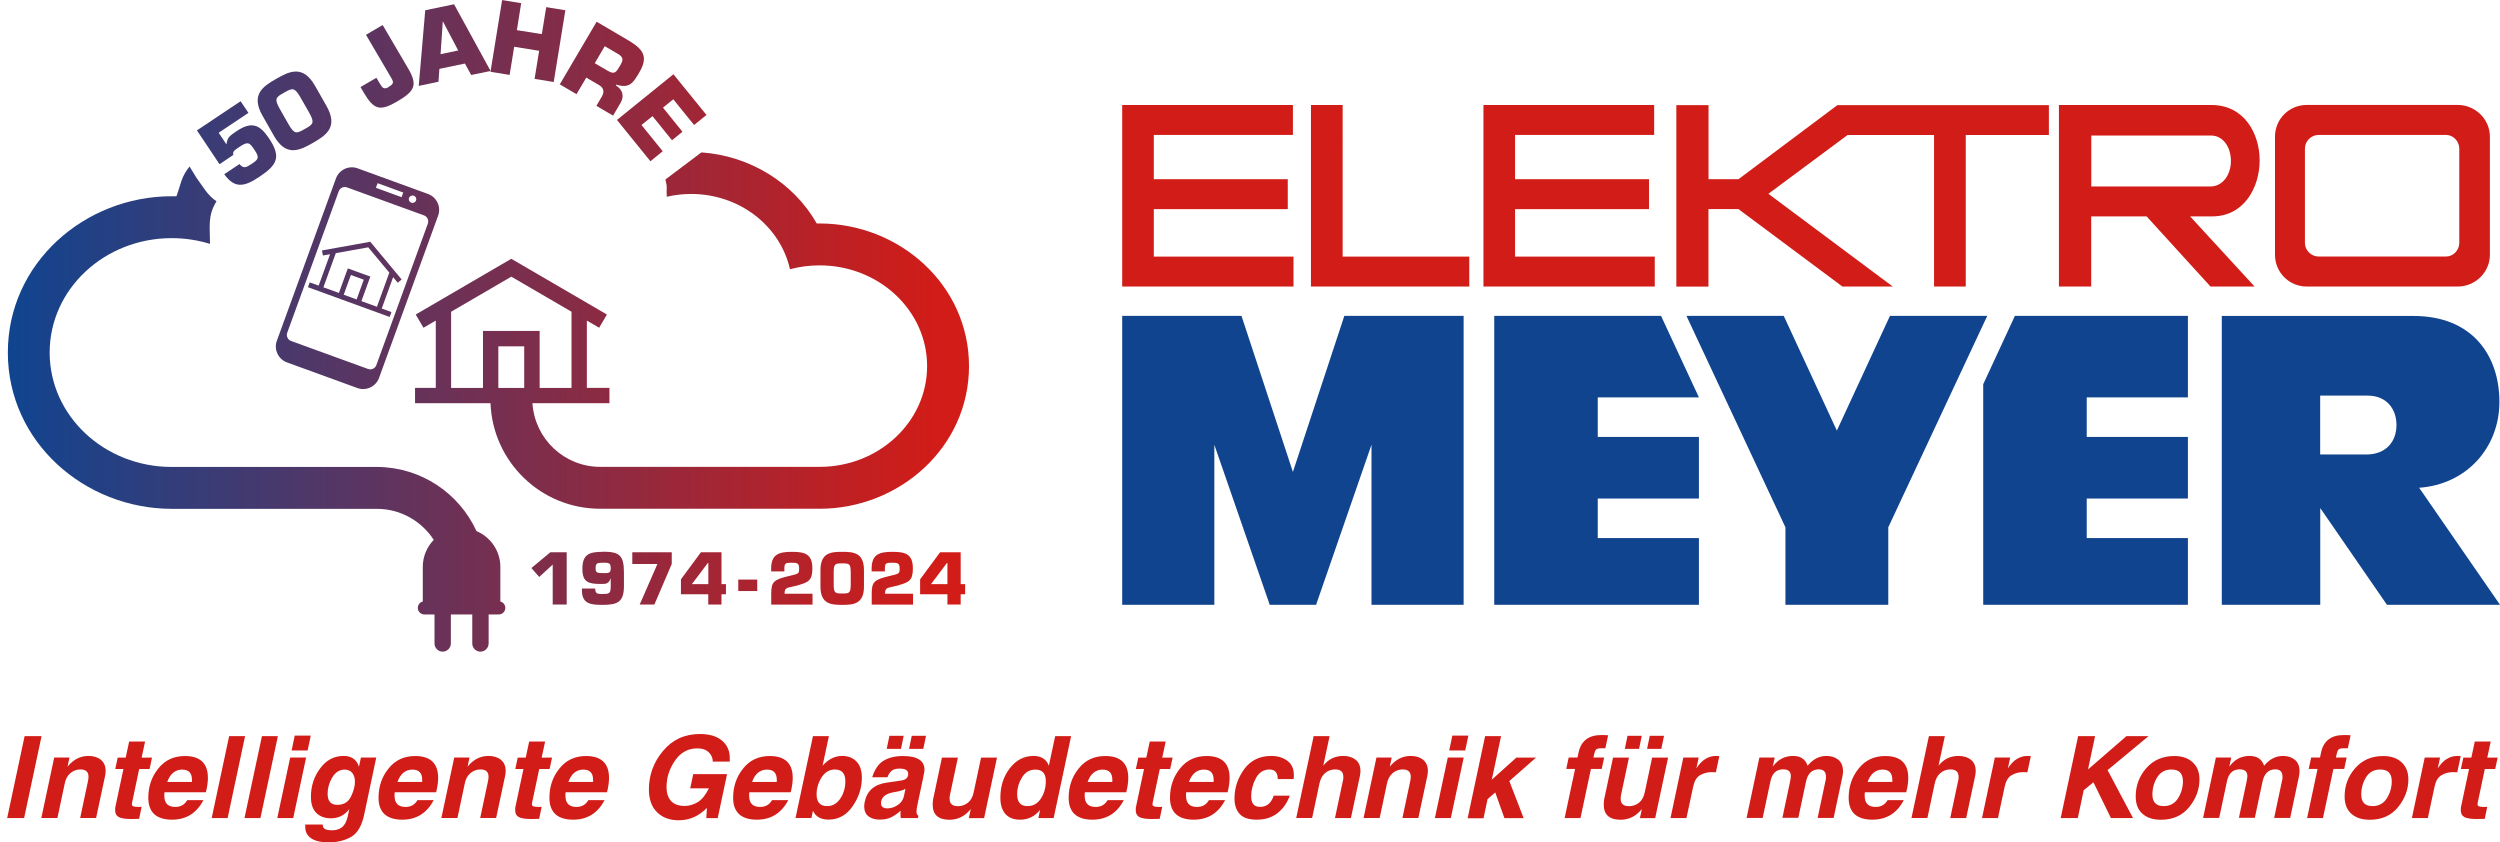 <?xml version="1.0" encoding="UTF-8"?>
<svg xmlns="http://www.w3.org/2000/svg" xmlns:xlink="http://www.w3.org/1999/xlink" id="Ebene_1" width="104.61mm" height="35.25mm" viewBox="0 0 296.54 99.91">
  <defs>
    <style>.cls-1{fill:url(#Unbenannter_Verlauf_4-8);}.cls-1,.cls-2,.cls-3,.cls-4,.cls-5,.cls-6,.cls-7,.cls-8,.cls-9,.cls-10,.cls-11,.cls-12,.cls-13,.cls-14,.cls-15,.cls-16,.cls-17,.cls-18,.cls-19,.cls-20,.cls-21,.cls-22,.cls-23{stroke-width:0px;}.cls-2{fill:url(#Unbenannter_Verlauf_4-15);}.cls-3{fill:url(#Unbenannter_Verlauf_4-7);}.cls-4{fill:url(#Unbenannter_Verlauf_4-19);}.cls-5{fill:url(#Unbenannter_Verlauf_4-5);}.cls-6{fill:url(#Unbenannter_Verlauf_4-10);}.cls-7{fill:url(#Unbenannter_Verlauf_4-4);}.cls-8{fill:url(#Unbenannter_Verlauf_4-2);}.cls-9{fill:#11448f;}.cls-9,.cls-10{fill-rule:evenodd;}.cls-10,.cls-15{fill:#d21c17;}.cls-11{fill:url(#Unbenannter_Verlauf_4-12);}.cls-12{fill:url(#Unbenannter_Verlauf_4-16);}.cls-13{fill:url(#Unbenannter_Verlauf_4-13);}.cls-14{fill:url(#Unbenannter_Verlauf_4-11);}.cls-16{fill:url(#Unbenannter_Verlauf_4);}.cls-17{fill:url(#Unbenannter_Verlauf_4-20);}.cls-18{fill:url(#Unbenannter_Verlauf_4-17);}.cls-19{fill:url(#Unbenannter_Verlauf_4-9);}.cls-20{fill:url(#Unbenannter_Verlauf_4-6);}.cls-21{fill:url(#Unbenannter_Verlauf_4-3);}.cls-22{fill:url(#Unbenannter_Verlauf_4-18);}.cls-23{fill:url(#Unbenannter_Verlauf_4-14);}</style>
    <linearGradient id="Unbenannter_Verlauf_4" x1="1.45" y1="39.22" x2="111.29" y2="39.22" gradientUnits="userSpaceOnUse">
      <stop offset="0" stop-color="#11448f"></stop>
      <stop offset="1" stop-color="#d21c17"></stop>
    </linearGradient>
    <linearGradient id="Unbenannter_Verlauf_4-2" x1="1.45" y1="48.53" x2="111.29" y2="48.53" xlink:href="#Unbenannter_Verlauf_4"></linearGradient>
    <linearGradient id="Unbenannter_Verlauf_4-3" x1="1.45" y1="32.99" x2="111.29" y2="32.99" xlink:href="#Unbenannter_Verlauf_4"></linearGradient>
    <linearGradient id="Unbenannter_Verlauf_4-4" x1="1.45" y1="33.12" x2="111.29" y2="33.12" xlink:href="#Unbenannter_Verlauf_4"></linearGradient>
    <linearGradient id="Unbenannter_Verlauf_4-5" x1="1.45" y1="16.97" x2="111.29" y2="16.97" xlink:href="#Unbenannter_Verlauf_4"></linearGradient>
    <linearGradient id="Unbenannter_Verlauf_4-6" y1="13.14" x2="111.29" y2="13.14" xlink:href="#Unbenannter_Verlauf_4"></linearGradient>
    <linearGradient id="Unbenannter_Verlauf_4-7" x1="1.45" y1="7.88" x2="111.29" y2="7.88" xlink:href="#Unbenannter_Verlauf_4"></linearGradient>
    <linearGradient id="Unbenannter_Verlauf_4-8" x1="1.45" y1="5.34" x2="111.29" y2="5.34" xlink:href="#Unbenannter_Verlauf_4"></linearGradient>
    <linearGradient id="Unbenannter_Verlauf_4-9" x1="1.45" y1="4.86" x2="111.29" y2="4.86" xlink:href="#Unbenannter_Verlauf_4"></linearGradient>
    <linearGradient id="Unbenannter_Verlauf_4-10" x1="1.45" y1="8.15" x2="111.29" y2="8.15" xlink:href="#Unbenannter_Verlauf_4"></linearGradient>
    <linearGradient id="Unbenannter_Verlauf_4-11" x1="1.45" y1="13.96" x2="111.29" y2="13.96" xlink:href="#Unbenannter_Verlauf_4"></linearGradient>
    <linearGradient id="Unbenannter_Verlauf_4-12" x1="1.45" y1="68.6" x2="111.29" y2="68.6" xlink:href="#Unbenannter_Verlauf_4"></linearGradient>
    <linearGradient id="Unbenannter_Verlauf_4-13" x1="1.45" y1="68.6" x2="111.29" y2="68.6" xlink:href="#Unbenannter_Verlauf_4"></linearGradient>
    <linearGradient id="Unbenannter_Verlauf_4-14" x1="1.45" y1="68.6" x2="111.29" y2="68.6" xlink:href="#Unbenannter_Verlauf_4"></linearGradient>
    <linearGradient id="Unbenannter_Verlauf_4-15" x1="1.45" y1="68.6" x2="111.29" y2="68.6" xlink:href="#Unbenannter_Verlauf_4"></linearGradient>
    <linearGradient id="Unbenannter_Verlauf_4-16" x1="1.45" y1="69.42" x2="111.29" y2="69.42" xlink:href="#Unbenannter_Verlauf_4"></linearGradient>
    <linearGradient id="Unbenannter_Verlauf_4-17" x1="1.45" y1="68.58" x2="111.29" y2="68.58" xlink:href="#Unbenannter_Verlauf_4"></linearGradient>
    <linearGradient id="Unbenannter_Verlauf_4-18" x1="1.45" y1="68.6" x2="111.29" y2="68.6" xlink:href="#Unbenannter_Verlauf_4"></linearGradient>
    <linearGradient id="Unbenannter_Verlauf_4-19" x1="1.45" y1="68.58" x2="111.29" y2="68.58" xlink:href="#Unbenannter_Verlauf_4"></linearGradient>
    <linearGradient id="Unbenannter_Verlauf_4-20" x1="1.45" y1="68.6" x2="111.29" y2="68.6" xlink:href="#Unbenannter_Verlauf_4"></linearGradient>
  </defs>
  <path class="cls-10" d="M155.5,12.45v21.53h18.78v-3.55h-15.02V12.45h-3.76ZM179.71,16h16.5v-3.55h-20.25v21.53h20.32v-3.55h-16.57v-5.63h15.89v-3.55h-15.89v-5.23h0ZM136.86,16h16.5v-3.55h-20.25v21.53h20.32v-3.55h-16.57v-5.63h15.89v-3.55h-15.89v-5.23h0ZM248.05,16.07h14.22c1.41,0,2.35,1.34,2.35,3.02s-1.01,3.02-2.41,3.02h-14.15v-6.04h0ZM202.65,33.98v-9.19h3.55l12.34,9.19h5.97l-14.75-11,9.39-6.97h10.26v17.97h3.76v-17.97h9.86v-3.55h-25.08l-11.74,8.79h-3.55v-8.79h-3.82v21.53h3.82ZM248.05,33.98v-8.32h6.57l7.58,8.32h5.23l-7.65-8.32h2.62c3.82,0,5.63-3.49,5.63-6.64s-1.81-6.57-5.7-6.57h-18.11v21.53h3.82ZM269.85,30.22c0,2.08,1.68,3.76,3.76,3.76h17.91c2.08,0,3.82-1.68,3.82-3.76v-14.02c0-2.08-1.74-3.76-3.82-3.76h-17.91c-2.08,0-3.76,1.68-3.76,3.76v14.02h0ZM273.4,28.81v-11.2c0-.87.74-1.61,1.61-1.61h15.16c.8,0,1.54.74,1.54,1.61v11.2c0,.87-.74,1.61-1.54,1.61h-15.16c-.87,0-1.61-.74-1.61-1.61h0Z"></path>
  <path class="cls-9" d="M173.61,71.73v-34.27h-14.15l-6.1,18.51-6.1-18.51h-14.15v34.27h10.93v-18.98l6.57,18.98h5.5l6.57-18.98v18.98h10.93ZM197.02,37.46h-19.78v34.27h24.28v-7.91h-12v-4.69h12v-7.31h-12v-4.69h12l-4.49-9.66h0ZM259.52,37.46h-20.52l-3.76,8.11v26.16h24.28v-7.91h-12v-4.69h12v-7.31h-12v-4.69h12v-9.66h0ZM211.77,71.73h12.21v-9.19l11.74-25.08h-11.54l-6.3,13.61-6.3-13.61h-11.54l11.74,25.08v9.19h0ZM275.21,46.92h5.63c2.28,0,3.42,1.61,3.42,3.49s-1.14,3.42-3.42,3.49h-5.63v-6.97h0ZM263.55,71.73h11.67v-11.47l7.91,11.47h13.41l-9.59-13.88c5.63-.4,9.52-4.76,9.52-10.19s-3.15-10.19-10.19-10.19h-22.74v34.27h0Z"></path>
  <path class="cls-15" d="M.85,97.03l2.07-9.72h2.01l-2.07,9.72H.85ZM4.11,86.32h0ZM1.89,97.03h0ZM0,87.06h0Z"></path>
  <path class="cls-15" d="M4.9,97.03l1.53-7.18h1.81l-.23,1.08c.69-.85,1.52-1.27,2.48-1.27.62,0,1.12.16,1.49.47.37.31.55.75.55,1.31,0,.19-.02.4-.07.61l-1.06,4.97h-1.89l.92-4.34c.04-.22.07-.4.07-.55,0-.58-.32-.87-.95-.87-.46,0-.86.15-1.2.44-.34.29-.57.7-.67,1.22l-.87,4.1h-1.89ZM9.92,88.92h0ZM8.22,97.03h0Z"></path>
  <path class="cls-15" d="M13.67,91.21l.29-1.35h.95l.41-1.91h1.89l-.41,1.91h1.23l-.29,1.35h-1.23l-.83,3.92c0,.06-.02.11-.03.16,0,.05-.01.1,0,.14,0,.1.06.17.18.21.11.04.3.07.56.07.13,0,.27,0,.41-.02l-.3,1.43c-.33.01-.65.02-.96.02-.69,0-1.18-.08-1.46-.23-.28-.16-.42-.42-.42-.79,0-.07,0-.14,0-.22,0-.08.02-.18.05-.31l.93-4.38h-.94ZM14.59,97.03h0Z"></path>
  <path class="cls-15" d="M19.51,93.97c-.02.15-.02.28-.02.4,0,.9.43,1.34,1.31,1.34.63,0,1.1-.27,1.41-.81h1.92c-.81,1.55-2.05,2.32-3.73,2.32-.92,0-1.62-.22-2.1-.65-.47-.44-.71-1.09-.71-1.94,0-1.33.39-2.49,1.18-3.47.78-.99,1.84-1.49,3.16-1.49,1.82,0,2.73.87,2.73,2.6,0,.51-.08,1.07-.24,1.7h-4.92ZM19.84,92.74h2.93c0-.08,0-.16,0-.24,0-.82-.39-1.22-1.16-1.22-.42,0-.78.13-1.08.38-.3.25-.53.62-.69,1.08h0ZM22.12,88.92h0ZM20.39,97.03h0Z"></path>
  <path class="cls-15" d="M25.11,97.03l2.07-9.72h1.89l-2.07,9.72h-1.89ZM28.17,86.57h0ZM26.03,97.03h0Z"></path>
  <path class="cls-15" d="M29,97.03l2.07-9.72h1.89l-2.07,9.72h-1.89ZM32.06,86.57h0ZM29.92,97.03h0Z"></path>
  <path class="cls-15" d="M161.74,97.03l1.53-7.18h1.81l-.23,1.08c.69-.85,1.52-1.27,2.48-1.27.62,0,1.12.16,1.49.47.37.31.55.75.55,1.31,0,.19-.02.4-.07.61l-1.06,4.97h-1.89l.92-4.34c.04-.22.07-.4.07-.55,0-.58-.32-.87-.95-.87-.46,0-.86.15-1.2.44-.34.29-.57.7-.67,1.22l-.87,4.1h-1.89ZM166.75,88.92h0ZM165.05,97.03h0Z"></path>
  <path class="cls-15" d="M170.2,97.03l1.53-7.18h1.89l-1.53,7.18h-1.89ZM171.9,89.01l.37-1.76h1.9l-.37,1.76h-1.9ZM171.13,97.03h0Z"></path>
  <path class="cls-15" d="M200.05,97.03h-1.9l1.52-7.18h1.82l-.27,1.28c.62-.98,1.4-1.47,2.34-1.47.06,0,.19,0,.38.02l-.41,1.92c-.17-.01-.32-.02-.47-.02-.53,0-.99.12-1.4.36-.41.24-.68.69-.82,1.35l-.8,3.74h0ZM202.32,88.92h0ZM199.14,97.03h0Z"></path>
  <path class="cls-15" d="M207.17,97.03l1.52-7.18h1.82l-.23,1.08c.61-.85,1.41-1.27,2.41-1.27.89,0,1.46.39,1.72,1.16.63-.77,1.37-1.16,2.23-1.16.57,0,1.04.15,1.41.45.37.3.56.76.56,1.36,0,.1,0,.19-.01.26,0,.07-.03.18-.05.32l-1.05,4.96h-1.9l.92-4.34s.02-.12.05-.22c.02-.11.03-.21.02-.32,0-.58-.28-.88-.84-.88-.82,0-1.32.49-1.53,1.46l-.91,4.29h-1.89l.91-4.29c.03-.14.05-.25.06-.34.02-.09.03-.21.03-.34,0-.52-.3-.78-.91-.78-.8,0-1.3.46-1.5,1.39l-.93,4.37h-1.9Z"></path>
  <path class="cls-15" d="M221.2,93.97c-.02.15-.02.28-.02.4,0,.9.43,1.34,1.31,1.34.63,0,1.1-.27,1.41-.81h1.92c-.81,1.55-2.05,2.32-3.73,2.32-.92,0-1.62-.22-2.1-.65-.47-.44-.71-1.09-.71-1.94,0-1.33.39-2.49,1.18-3.47.78-.99,1.84-1.49,3.16-1.49,1.82,0,2.73.87,2.73,2.6,0,.51-.08,1.07-.24,1.7h-4.92ZM221.53,92.74h2.93c0-.08,0-.16,0-.24,0-.82-.39-1.22-1.16-1.22-.42,0-.78.13-1.08.38-.3.25-.53.62-.69,1.08h0ZM223.81,88.92h0ZM222.08,97.03h0Z"></path>
  <path class="cls-15" d="M226.73,97.03l2.07-9.72h1.89l-.75,3.51c.59-.77,1.39-1.16,2.37-1.16.6,0,1.09.15,1.47.45.38.3.57.74.57,1.33,0,.08,0,.18-.02.28,0,.1-.03.21-.05.34l-1.06,4.97h-1.89l.92-4.34s.02-.12.05-.22c.02-.11.03-.22.02-.34,0-.58-.32-.87-.97-.87-.46,0-.86.15-1.2.44-.33.29-.55.7-.66,1.22l-.87,4.1h-1.89Z"></path>
  <path class="cls-15" d="M237,97.03h-1.9l1.52-7.18h1.82l-.27,1.28c.62-.98,1.4-1.47,2.34-1.47.06,0,.19,0,.38.02l-.41,1.92c-.17-.01-.32-.02-.47-.02-.53,0-.99.12-1.4.36-.41.24-.68.69-.82,1.35l-.8,3.74h0ZM239.26,88.92h0ZM236.09,97.03h0Z"></path>
  <path class="cls-15" d="M244.43,97.03l2.07-9.72h2.01l-.84,3.95h0l4.56-3.95h2.62l-4.86,4.03h0l3.02,5.69h-2.62l-2.08-4.25h0l-1.15.95-.7,3.3h-2.01ZM248.1,97.03h0Z"></path>
  <path class="cls-15" d="M253.33,94.45c0-1.27.42-2.38,1.25-3.34.84-.96,1.95-1.44,3.33-1.44.92,0,1.65.25,2.18.75.54.49.8,1.17.8,2.03,0,1.18-.41,2.28-1.22,3.28-.81,1-1.94,1.5-3.36,1.5-.92,0-1.65-.24-2.18-.71-.54-.48-.8-1.16-.8-2.06h0ZM255.31,94.24c0,.91.45,1.37,1.34,1.37.74,0,1.31-.31,1.7-.93.39-.62.58-1.29.58-2.02,0-.93-.45-1.39-1.36-1.39-.75,0-1.31.31-1.69.92-.38.62-.57,1.3-.57,2.04h0ZM258.21,88.92h0Z"></path>
  <path class="cls-15" d="M261.32,97.03l1.52-7.18h1.82l-.23,1.08c.61-.85,1.41-1.27,2.41-1.27.89,0,1.46.39,1.72,1.16.63-.77,1.37-1.16,2.23-1.16.57,0,1.04.15,1.41.45.37.3.56.76.56,1.36,0,.1,0,.19-.01.26,0,.07-.03.18-.05.32l-1.05,4.96h-1.9l.92-4.34s.02-.12.05-.22c.02-.11.03-.21.02-.32,0-.58-.28-.88-.84-.88-.82,0-1.32.49-1.53,1.46l-.91,4.29h-1.89l.91-4.29c.03-.14.05-.25.06-.34.02-.09.03-.21.03-.34,0-.52-.3-.78-.91-.78-.8,0-1.3.46-1.5,1.39l-.93,4.37h-1.9Z"></path>
  <path class="cls-15" d="M273.66,97.03l1.24-5.83h-1.05l.29-1.35h1.05l.12-.58c.29-1.39,1.19-2.09,2.71-2.09.25,0,.51,0,.8.03l-.33,1.54h-.51c-.33,0-.53.06-.62.18-.09.12-.15.31-.21.58l-.07.34h1.27l-.29,1.35h-1.28l-1.24,5.83h-1.89Z"></path>
  <path class="cls-15" d="M278.11,94.45c0-1.27.42-2.38,1.25-3.34.84-.96,1.95-1.44,3.33-1.44.92,0,1.65.25,2.18.75.54.49.8,1.17.8,2.03,0,1.18-.41,2.28-1.22,3.28-.81,1-1.94,1.5-3.36,1.5-.92,0-1.65-.24-2.18-.71-.54-.48-.8-1.16-.8-2.06h0ZM280.08,94.24c0,.91.45,1.37,1.34,1.37.74,0,1.31-.31,1.7-.93.39-.62.58-1.29.58-2.02,0-.93-.45-1.39-1.36-1.39-.75,0-1.31.31-1.69.92-.38.62-.57,1.3-.57,2.04h0ZM282.99,88.92h0Z"></path>
  <path class="cls-15" d="M287.99,97.03h-1.9l1.52-7.18h1.82l-.27,1.28c.62-.98,1.4-1.47,2.34-1.47.06,0,.19,0,.38.02l-.41,1.92c-.17-.01-.32-.02-.47-.02-.53,0-.99.12-1.4.36-.41.24-.68.69-.82,1.35l-.8,3.74h0ZM290.26,88.92h0ZM287.08,97.03h0Z"></path>
  <path class="cls-15" d="M291.9,91.21l.29-1.35h.95l.41-1.91h1.89l-.41,1.91h1.23l-.29,1.35h-1.23l-.83,3.92c0,.06-.02.11-.03.16,0,.05-.01.1,0,.14,0,.1.06.17.18.21.11.04.3.07.56.07.13,0,.27,0,.41-.02l-.3,1.43c-.33.01-.65.02-.96.02-.69,0-1.18-.08-1.46-.23-.28-.16-.42-.42-.42-.79,0-.07,0-.14,0-.22,0-.08.02-.18.05-.31l.93-4.38h-.94ZM292.82,97.03h0Z"></path>
  <path class="cls-15" d="M32.89,97.03l1.53-7.18h1.89l-1.53,7.18h-1.89ZM34.59,89.01l.37-1.76h1.9l-.37,1.76h-1.9ZM33.82,97.03h0Z"></path>
  <path class="cls-15" d="M36.22,97.8h2.06,0c0,.26.09.44.28.54.19.09.48.14.85.14.46,0,.84-.12,1.15-.36.32-.24.54-.66.68-1.26l.19-.89c-.57.73-1.29,1.09-2.17,1.09-.73,0-1.3-.21-1.74-.64-.43-.43-.64-1.06-.64-1.91,0-1.26.36-2.39,1.09-3.37.73-.99,1.66-1.48,2.78-1.48.95,0,1.56.43,1.83,1.28l.23-1.09h1.82l-1.43,6.76c-.28,1.32-.79,2.21-1.55,2.65-.75.43-1.64.65-2.67.65-.91,0-1.6-.16-2.07-.48-.47-.32-.7-.76-.7-1.32,0-.06,0-.16,0-.31h0ZM38.86,94.14c0,.88.38,1.32,1.15,1.32s1.29-.32,1.61-.96c.32-.65.48-1.24.48-1.77,0-.45-.11-.8-.32-1.06-.21-.26-.52-.39-.91-.39-.59,0-1.08.31-1.46.93-.37.62-.55,1.27-.55,1.93h0ZM41.61,88.92h0Z"></path>
  <path class="cls-15" d="M46.82,93.97c-.02.15-.02.28-.02.4,0,.9.43,1.34,1.31,1.34.63,0,1.1-.27,1.41-.81h1.92c-.81,1.55-2.05,2.32-3.73,2.32-.92,0-1.62-.22-2.1-.65-.47-.44-.71-1.09-.71-1.94,0-1.33.39-2.49,1.18-3.47.78-.99,1.84-1.49,3.16-1.49,1.82,0,2.73.87,2.73,2.6,0,.51-.08,1.07-.24,1.7h-4.92ZM47.15,92.74h2.93c0-.08,0-.16,0-.24,0-.82-.39-1.22-1.16-1.22-.42,0-.78.13-1.08.38-.3.25-.53.62-.69,1.08h0ZM49.43,88.92h0ZM47.7,97.03h0Z"></path>
  <path class="cls-15" d="M52.35,97.03l1.53-7.18h1.81l-.23,1.08c.69-.85,1.52-1.27,2.48-1.27.62,0,1.12.16,1.49.47.37.31.55.75.55,1.31,0,.19-.02.4-.07.61l-1.06,4.97h-1.89l.92-4.34c.04-.22.07-.4.07-.55,0-.58-.32-.87-.95-.87-.46,0-.86.15-1.2.44-.34.29-.57.7-.67,1.22l-.87,4.1h-1.89ZM57.37,88.92h0ZM55.66,97.03h0Z"></path>
  <path class="cls-15" d="M61.12,91.21l.29-1.35h.95l.41-1.91h1.89l-.41,1.91h1.23l-.29,1.35h-1.23l-.83,3.92c0,.06-.02.11-.03.16,0,.05-.01.1,0,.14,0,.1.06.17.18.21.11.04.3.07.56.07.13,0,.27,0,.41-.02l-.3,1.43c-.33.01-.65.02-.96.02-.69,0-1.18-.08-1.46-.23-.28-.16-.42-.42-.42-.79,0-.07,0-.14,0-.22,0-.08.02-.18.05-.31l.93-4.38h-.94ZM62.04,97.03h0Z"></path>
  <path class="cls-15" d="M67.09,93.97c-.02.15-.02.28-.02.4,0,.9.43,1.34,1.31,1.34.63,0,1.1-.27,1.41-.81h1.92c-.81,1.55-2.05,2.32-3.73,2.32-.92,0-1.62-.22-2.1-.65-.47-.44-.71-1.09-.71-1.94,0-1.33.39-2.49,1.18-3.47.78-.99,1.84-1.49,3.16-1.49,1.82,0,2.73.87,2.73,2.6,0,.51-.08,1.07-.24,1.7h-4.92ZM67.42,92.74h2.93c0-.08,0-.16,0-.24,0-.82-.39-1.22-1.16-1.22-.42,0-.78.13-1.08.38-.3.25-.53.62-.69,1.08h0ZM69.71,88.92h0ZM67.98,97.03h0Z"></path>
  <path class="cls-15" d="M86.56,90.33h-2.01c0-.42-.16-.79-.48-1.1-.32-.31-.76-.47-1.34-.47-1.11,0-2,.48-2.67,1.46-.67.97-1,2.02-1,3.15,0,.69.18,1.23.53,1.63.36.39.9.59,1.63.59.55,0,1.07-.16,1.56-.46.49-.31.93-.86,1.31-1.63h-2.22l.36-1.68h4.01l-1.11,5.22h-1.35l.07-1.22c-.95.98-2.06,1.47-3.35,1.47-1.07,0-1.92-.32-2.57-.96-.64-.64-.96-1.53-.96-2.68,0-1.73.56-3.26,1.68-4.59,1.12-1.34,2.57-2,4.37-2,1.14,0,2.01.26,2.62.78.61.52.92,1.2.92,2.03v.46h0ZM83.22,86.32h0ZM80.49,97.03h0Z"></path>
  <path class="cls-15" d="M88.88,93.97c-.02.15-.02.28-.02.4,0,.9.43,1.34,1.31,1.34.63,0,1.1-.27,1.41-.81h1.92c-.81,1.55-2.05,2.32-3.73,2.32-.92,0-1.62-.22-2.1-.65-.47-.44-.71-1.09-.71-1.94,0-1.33.39-2.49,1.18-3.47.78-.99,1.84-1.49,3.16-1.49,1.82,0,2.73.87,2.73,2.6,0,.51-.08,1.07-.24,1.7h-4.92ZM89.21,92.74h2.93c0-.08,0-.16,0-.24,0-.82-.39-1.22-1.16-1.22-.42,0-.78.13-1.08.38-.3.25-.53.62-.69,1.08h0ZM91.49,88.92h0ZM89.76,97.03h0Z"></path>
  <path class="cls-15" d="M94.36,97.03l2.07-9.72h1.89l-.75,3.51c.68-.77,1.45-1.16,2.32-1.16.72,0,1.29.23,1.71.67.42.44.63,1.09.63,1.92,0,1.19-.36,2.31-1.09,3.37-.73,1.06-1.68,1.59-2.86,1.59-.92,0-1.54-.35-1.85-1.05l-.18.86h-1.9ZM96.86,94.22c0,.93.42,1.39,1.27,1.39.63,0,1.14-.3,1.54-.89.4-.59.6-1.28.6-2.06,0-.93-.41-1.39-1.24-1.39-.66,0-1.19.32-1.58.94-.39.62-.59,1.29-.59,2h0Z"></path>
  <path class="cls-15" d="M103.45,92.21c.3-.96.75-1.62,1.35-1.98.6-.37,1.37-.56,2.31-.56,1.7,0,2.55.55,2.55,1.64,0,.13-.03.32-.09.57-.05.25-.09.42-.1.51l-.63,2.98c-.04.22-.08.41-.1.55-.02.15-.03.26-.03.34,0,.26.08.42.23.49l-.06.28h-2.04c-.02-.12-.03-.26-.03-.42,0-.11,0-.26.03-.45-.37.32-.75.58-1.12.77-.38.19-.84.28-1.37.28s-1-.13-1.34-.39c-.34-.27-.5-.66-.5-1.17,0-.17.02-.35.06-.54.27-1.31,1.13-2.07,2.59-2.28l1.75-.26c.55-.08.82-.34.82-.79,0-.41-.34-.62-1.02-.62-.45,0-.77.09-.98.29-.21.19-.36.44-.46.74h-1.84ZM107.39,93.56c-.22.15-.64.28-1.25.38-.58.09-1,.25-1.26.48-.25.23-.38.5-.38.83,0,.42.25.63.76.63.43,0,.84-.14,1.23-.4.4-.27.64-.62.73-1.05l.18-.86h0ZM107.29,88.92h0ZM107.13,97.03h0ZM105.18,88.82l.32-1.55h1.69l-.32,1.55h-1.69ZM107.83,88.82l.32-1.55h1.69l-.32,1.55h-1.69ZM107.29,88.92h0Z"></path>
  <path class="cls-15" d="M110.73,94.58l1-4.72h1.89l-.94,4.43s-.02.12-.03.22c-.01.09-.02.17-.01.23,0,.58.32.88.99.88.44,0,.83-.14,1.17-.4.34-.27.57-.67.69-1.22l.88-4.14h1.89l-1.53,7.18h-1.81l.23-1.08c-.69.85-1.54,1.27-2.53,1.27-.65,0-1.14-.15-1.48-.44-.34-.3-.51-.75-.51-1.38,0-.07,0-.18.02-.33.01-.16.04-.32.07-.5h0ZM115.23,88.92h0ZM115.05,97.03h0ZM109.31,89.67h0Z"></path>
  <path class="cls-15" d="M123.17,97.03l.2-.97c-.63.78-1.42,1.16-2.38,1.16-.74,0-1.32-.22-1.72-.66-.4-.45-.61-1.09-.61-1.94,0-1.37.37-2.53,1.12-3.5.75-.97,1.68-1.46,2.81-1.46.92,0,1.53.39,1.82,1.16l.75-3.51h1.89l-2.07,9.72h-1.83ZM120.65,94.19c0,.95.4,1.42,1.21,1.42.69,0,1.22-.3,1.61-.9.39-.6.58-1.29.58-2.06,0-.91-.41-1.37-1.23-1.37-.69,0-1.22.31-1.6.94-.38.62-.57,1.28-.57,1.98h0Z"></path>
  <path class="cls-15" d="M128.68,93.97c-.02.15-.02.28-.02.4,0,.9.43,1.34,1.31,1.34.63,0,1.1-.27,1.41-.81h1.92c-.81,1.55-2.05,2.32-3.73,2.32-.92,0-1.62-.22-2.1-.65-.47-.44-.71-1.09-.71-1.94,0-1.33.39-2.49,1.18-3.47.78-.99,1.84-1.49,3.16-1.49,1.82,0,2.73.87,2.73,2.6,0,.51-.08,1.07-.24,1.7h-4.92ZM129.01,92.74h2.93c0-.08,0-.16,0-.24,0-.82-.39-1.22-1.16-1.22-.42,0-.78.13-1.08.38-.3.25-.53.62-.69,1.08h0ZM131.29,88.92h0ZM129.56,97.03h0Z"></path>
  <path class="cls-15" d="M134.73,91.21l.29-1.35h.95l.41-1.91h1.89l-.41,1.91h1.23l-.29,1.35h-1.23l-.83,3.92c0,.06-.02.11-.03.16,0,.05-.01.1,0,.14,0,.1.06.17.18.21.11.04.3.07.56.07.13,0,.27,0,.41-.02l-.3,1.43c-.33.01-.65.02-.96.02-.69,0-1.18-.08-1.46-.23-.28-.16-.42-.42-.42-.79,0-.07,0-.14,0-.22,0-.08.02-.18.05-.31l.93-4.38h-.94ZM135.65,97.03h0Z"></path>
  <path class="cls-15" d="M140.7,93.97c-.02.15-.02.28-.02.4,0,.9.43,1.34,1.31,1.34.63,0,1.1-.27,1.41-.81h1.92c-.81,1.55-2.05,2.32-3.73,2.32-.92,0-1.62-.22-2.1-.65-.47-.44-.71-1.09-.71-1.94,0-1.33.39-2.49,1.18-3.47.78-.99,1.84-1.49,3.16-1.49,1.82,0,2.73.87,2.73,2.6,0,.51-.08,1.07-.24,1.7h-4.92ZM141.03,92.74h2.93c0-.08,0-.16,0-.24,0-.82-.39-1.22-1.16-1.22-.42,0-.78.13-1.08.38-.3.25-.53.62-.69,1.08h0ZM143.31,88.92h0ZM141.58,97.03h0Z"></path>
  <path class="cls-15" d="M151.07,94.37h1.92c-.32.88-.82,1.58-1.48,2.09-.67.51-1.48.76-2.44.76s-1.62-.23-2.03-.68c-.41-.46-.61-1.07-.61-1.83,0-1.26.38-2.41,1.14-3.47.77-1.05,1.84-1.58,3.23-1.58.75,0,1.38.19,1.89.57.52.37.78.94.78,1.69,0,.15,0,.31-.02.48h-1.89s0,0,0,0c0-.75-.33-1.13-.98-1.13-.71,0-1.25.35-1.62,1.04-.36.69-.55,1.4-.55,2.13,0,.41.08.72.25.94.17.22.45.32.83.32.77,0,1.3-.45,1.6-1.34h0ZM150.95,88.92h0ZM149.11,97.03h0Z"></path>
  <path class="cls-15" d="M153.75,97.03l2.07-9.72h1.89l-.75,3.51c.59-.77,1.39-1.16,2.37-1.16.6,0,1.09.15,1.47.45.38.3.57.74.57,1.33,0,.08,0,.18-.02.28,0,.1-.03.21-.05.34l-1.06,4.97h-1.89l.92-4.34s.02-.12.05-.22c.02-.11.03-.22.02-.34,0-.58-.32-.87-.97-.87-.46,0-.86.15-1.2.44-.33.29-.55.7-.66,1.22l-.87,4.1h-1.89Z"></path>
  <path class="cls-15" d="M174.09,97.03l2.07-9.72h1.89l-1.11,5.21h-.04l2.96-2.66h2.33l-3.16,2.78h0l1.7,4.4h-2.28l-1.09-3.05h0l-.91.79-.48,2.27h-1.89ZM177.13,97.03h0Z"></path>
  <path class="cls-15" d="M185.59,97.03l1.24-5.83h-1.05l.29-1.35h1.05l.12-.58c.29-1.39,1.19-2.09,2.71-2.09.25,0,.51,0,.8.03l-.33,1.54h-.51c-.33,0-.53.06-.62.18-.09.12-.15.31-.21.58l-.07.34h1.27l-.29,1.35h-1.28l-1.24,5.83h-1.89Z"></path>
  <path class="cls-15" d="M190.33,94.58l1-4.72h1.89l-.94,4.43s-.02.12-.03.22c-.01.09-.02.17-.01.23,0,.58.32.88.99.88.44,0,.83-.14,1.17-.4.34-.27.57-.67.69-1.22l.88-4.14h1.89l-1.53,7.18h-1.81l.23-1.08c-.69.85-1.54,1.27-2.53,1.27-.65,0-1.14-.15-1.48-.44-.34-.3-.51-.75-.51-1.38,0-.07,0-.18.02-.33.01-.16.04-.32.07-.5h0ZM194.83,88.92h0ZM194.66,97.03h0ZM188.91,89.67h0ZM192.73,88.82l.32-1.55h1.69l-.32,1.55h-1.69ZM195.37,88.82l.32-1.55h1.69l-.32,1.55h-1.69ZM194.83,88.92h0Z"></path>
  <path class="cls-16" d="M114.94,43.43c0-9.66-8.27-16.93-17.73-16.93-.11,0-.22,0-.33,0-2.76-4.86-7.97-8.03-13.68-8.43l-4.27,3.21c.27,1.05.09.94.16,2.05.92-.21,1.89-.33,2.88-.33,5.78,0,10.6,3.83,11.73,8.93,1.11-.3,2.29-.46,3.51-.46,7.05,0,12.76,5.35,12.76,11.95s-5.71,11.95-12.76,11.95h-26.01c-4.28,0-7.78-3.34-8.04-7.55h9.13v-1.82h-2.68v-7.98l1.46.85.92-1.57-11.34-6.61-11.34,6.61.92,1.57,1.46-.85v7.98h-2.46v1.82h8.95c.27,6.94,5.95,12.49,12.95,12.52h0s.07,0,.07,0h26.01c9.46,0,17.73-7.27,17.73-16.93ZM57.29,39.25v6.76h-3.78v-9.04l7.14-4.16,7.14,4.16v9.04h-3.78v-6.76h-6.71ZM62.18,46.01h-3.07v-4.94h3.07v4.94Z"></path>
  <path class="cls-8" d="M59.35,71.35v-4.11h0c0-1.91-1.17-3.55-2.83-4.25-2.05-4.47-6.55-7.58-11.78-7.61h0s-.06,0-.06,0h-.02s0,0,0,0h-24.29c-8,0-14.48-6.07-14.48-13.57s6.48-13.57,14.48-13.57c1.58,0,3.11.24,4.54.68,0-2.15-.3-3.3.77-5.05-.47-.31-.93-.75-1.38-1.38l-.99-1.4-.83-1.35c-1.03,1.32-.96,1.93-1.55,3.53-.19,0-.38,0-.56,0C10.02,23.27.93,31.22.93,41.81s9.09,18.54,19.46,18.54h24.31c2.83,0,5.31,1.47,6.75,3.68-.8.83-1.3,1.96-1.3,3.2v4.11c-.34.09-.59.39-.59.76,0,.43.35.78.78.78h1.2v3.44c0,.54.44.97.97.97s.97-.44.97-.97v-3.44h2.54v3.44c0,.54.44.97.97.97s.97-.44.97-.97v-3.44h1.2c.43,0,.78-.35.78-.78,0-.37-.25-.67-.59-.76Z"></path>
  <path class="cls-21" d="M34.04,42.98l8.35,3.04c1.03.38,2.19-.16,2.57-1.2l7.01-19.25c.38-1.03-.16-2.19-1.2-2.57l-8.35-3.04c-1.03-.38-2.19.16-2.57,1.2l-7.01,19.25c-.38,1.03.16,2.19,1.2,2.57ZM48.52,23.47c.08-.23.34-.35.57-.26.23.08.35.34.26.56-.08.23-.34.35-.57.26-.23-.08-.35-.34-.26-.56ZM44.79,21.72l3.04,1.11-.2.55-3.04-1.11.2-.55ZM34.07,39.46l6.11-16.78c.14-.4.59-.6.98-.46l9.13,3.32c.4.14.6.59.46.98l-6.11,16.78c-.14.4-.59.6-.98.46l-9.13-3.32c-.4-.14-.6-.59-.46-.98Z"></path>
  <path class="cls-7" d="M46.43,37.01l-1.15-.42,1.35-3.72.55.66.46-.39-3.72-4.47-5.73,1.03.11.6.85-.15-1.35,3.72-1.06-.38-.21.57,9.69,3.53.21-.57ZM40.77,34.95l.85-2.34,1.53.56-.85,2.34-1.53-.56ZM42.87,35.71l.85-2.34.06-.17.15-.4-2.67-.97-.15.4-.06.17-.85,2.34-1.84-.67,1.47-4.05,3.85-.69,2.5,3-1.47,4.05-1.84-.67Z"></path>
  <path class="cls-5" d="M27.69,18.39c-.13-.41.08-.55.69-.96,1.07-.72,1.22-.53,1.84.39.62.93.38,1.12-.46,1.67-.53.36-.91.54-1.35-.04l-1.81,1.21c1.24,1.74,2.4,1.49,4.16.31,2.07-1.39,2.67-2.3,1.14-4.58-1.11-1.66-2.08-2.01-3.82-.85-.91.61-1.09.75-1.22,1.58l-.92-1.38,3.53-2.36-.93-1.38-5.18,3.46,2.68,4.01,1.64-1.1Z"></path>
  <path class="cls-20" d="M32.49,16.1c1.44,2.53,3.04,1.75,4.61.85,1.58-.9,3.06-1.88,1.62-4.4l-1.34-2.36c-1.44-2.53-3.04-1.75-4.61-.85-1.58.9-3.06,1.88-1.62,4.4l1.34,2.36ZM33.7,10.98c.99-.56,1.23-.67,1.96.6l.98,1.72c.73,1.28.51,1.43-.48,1.99-.99.56-1.23.68-1.96-.6l-.98-1.72c-.73-1.28-.51-1.43.48-1.99Z"></path>
  <path class="cls-3" d="M46.1,10.32c-.54.31-.73.14-1.09-.48l-.36-.62-1.89,1.1.36.61c1.21,2.07,1.93,2.31,3.99,1.1,2.08-1.22,2.47-1.93,1.3-3.92l-3.02-5.15-1.98,1.16,3.02,5.15c.27.47.29.67-.33,1.03Z"></path>
  <path class="cls-1" d="M52.12,8.16l3.03-.63.74,1.36,2.3-.48-4.33-7.91-3.42.71-.77,8.97,2.34-.49.11-1.54ZM52.52,2.54h.02s1.81,3.44,1.81,3.44l-2.09.44.26-3.87Z"></path>
  <polygon class="cls-19" points="60.45 8.88 60.99 5.54 63.95 6.02 63.41 9.35 65.68 9.72 67.06 1.21 64.79 .84 64.27 4.04 61.31 3.57 61.82 .37 59.56 0 58.18 8.51 60.45 8.88"></polygon>
  <path class="cls-6" d="M68.38,11.17l1.16-1.97,1.54.9c.59.35.61.87.27,1.41l-.61,1.04,1.98,1.16.88-1.5c.5-.84.23-1.6-.56-2.1l.05-.08c1.6.5,2.02-.22,2.75-1.46,1.09-1.85.46-2.72-1.24-3.75l-3.83-2.25-4.37,7.43,1.98,1.16ZM71.73,5.47l1.54.9c.65.38.71.67.32,1.34-.5.84-.65,1.18-1.5.68l-1.54-.9,1.18-2.01Z"></path>
  <polygon class="cls-14" points="77.15 19.12 78.61 17.93 76.09 14.82 77.4 13.77 79.71 16.63 80.95 15.62 78.64 12.76 79.86 11.77 82.33 14.82 83.8 13.63 79.88 8.8 73.18 14.22 77.15 19.12"></polygon>
  <polygon class="cls-11" points="63.03 67.37 63.96 68.43 65.56 66.96 65.56 71.7 67.22 71.7 67.22 65.5 65.28 65.5 63.03 67.37"></polygon>
  <path class="cls-13" d="M71.46,65.45c-1.59,0-2.38.31-2.38,2.03,0,1.61.76,1.78,2.22,1.78.54,0,.91,0,1.12-.65h.02v.98c0,.83-.22.86-.98.86-.61,0-.86-.03-.86-.65h-1.57v.26c0,1.61,1.15,1.68,2.43,1.68,1.79,0,2.55-.32,2.55-2.24v-1.56c0-2.09-.51-2.51-2.55-2.51ZM71.65,67.97c-.73,0-1,0-1-.51,0-.68.12-.72,1-.72.69,0,.79.12.79.69,0,.49-.18.55-.79.55Z"></path>
  <polygon class="cls-23" points="75 66.89 77.98 66.89 75.88 71.7 77.62 71.7 79.68 66.89 79.68 65.5 75 65.5 75 66.89"></polygon>
  <path class="cls-2" d="M85.58,65.5h-2.44l-2.37,3.21v1.77h3.24v1.22h1.57v-1.22h.53v-1.2h-.53v-3.78ZM84.01,69.28h-1.94l1.89-2.51h.06v2.51Z"></path>
  <rect class="cls-12" x="87.57" y="68.74" width="2.25" height="1.36"></rect>
  <path class="cls-18" d="M94.66,69.41c1.3-.36,1.7-.62,1.7-2.01,0-1.75-.98-1.95-2.44-1.95-1.58,0-2.45.32-2.45,2.01v.31h1.57v-.31c0-.66.12-.72.88-.72.66,0,.87.07.87.69s-.07.62-1.13.87c-1.88.44-2.18.68-2.18,2.12v1.29h4.9v-1.29h-3.32c0-.84.36-.66,1.61-1Z"></path>
  <path class="cls-22" d="M99.9,65.45c-1.31,0-2.58.08-2.58,2.17v1.95c0,2.09,1.27,2.17,2.58,2.17s2.58-.08,2.58-2.17v-1.95c0-2.09-1.27-2.17-2.58-2.17ZM100.91,69.31c0,1.06-.19,1.08-1.01,1.08s-1.01-.02-1.01-1.08v-1.42c0-1.06.19-1.07,1.01-1.07s1.01.02,1.01,1.07v1.42Z"></path>
  <path class="cls-4" d="M106.58,69.41c1.3-.36,1.7-.62,1.7-2.01,0-1.75-.98-1.95-2.44-1.95-1.58,0-2.45.32-2.45,2.01v.31h1.57v-.31c0-.66.12-.72.88-.72.66,0,.87.07.87.69s-.07.62-1.13.87c-1.88.44-2.18.68-2.18,2.12v1.29h4.9v-1.29h-3.32c0-.84.36-.66,1.61-1Z"></path>
  <path class="cls-17" d="M113.95,65.5h-2.44l-2.37,3.21v1.77h3.24v1.22h1.57v-1.22h.53v-1.2h-.53v-3.78ZM112.37,69.28h-1.94l1.89-2.51h.06v2.51Z"></path>
</svg>
